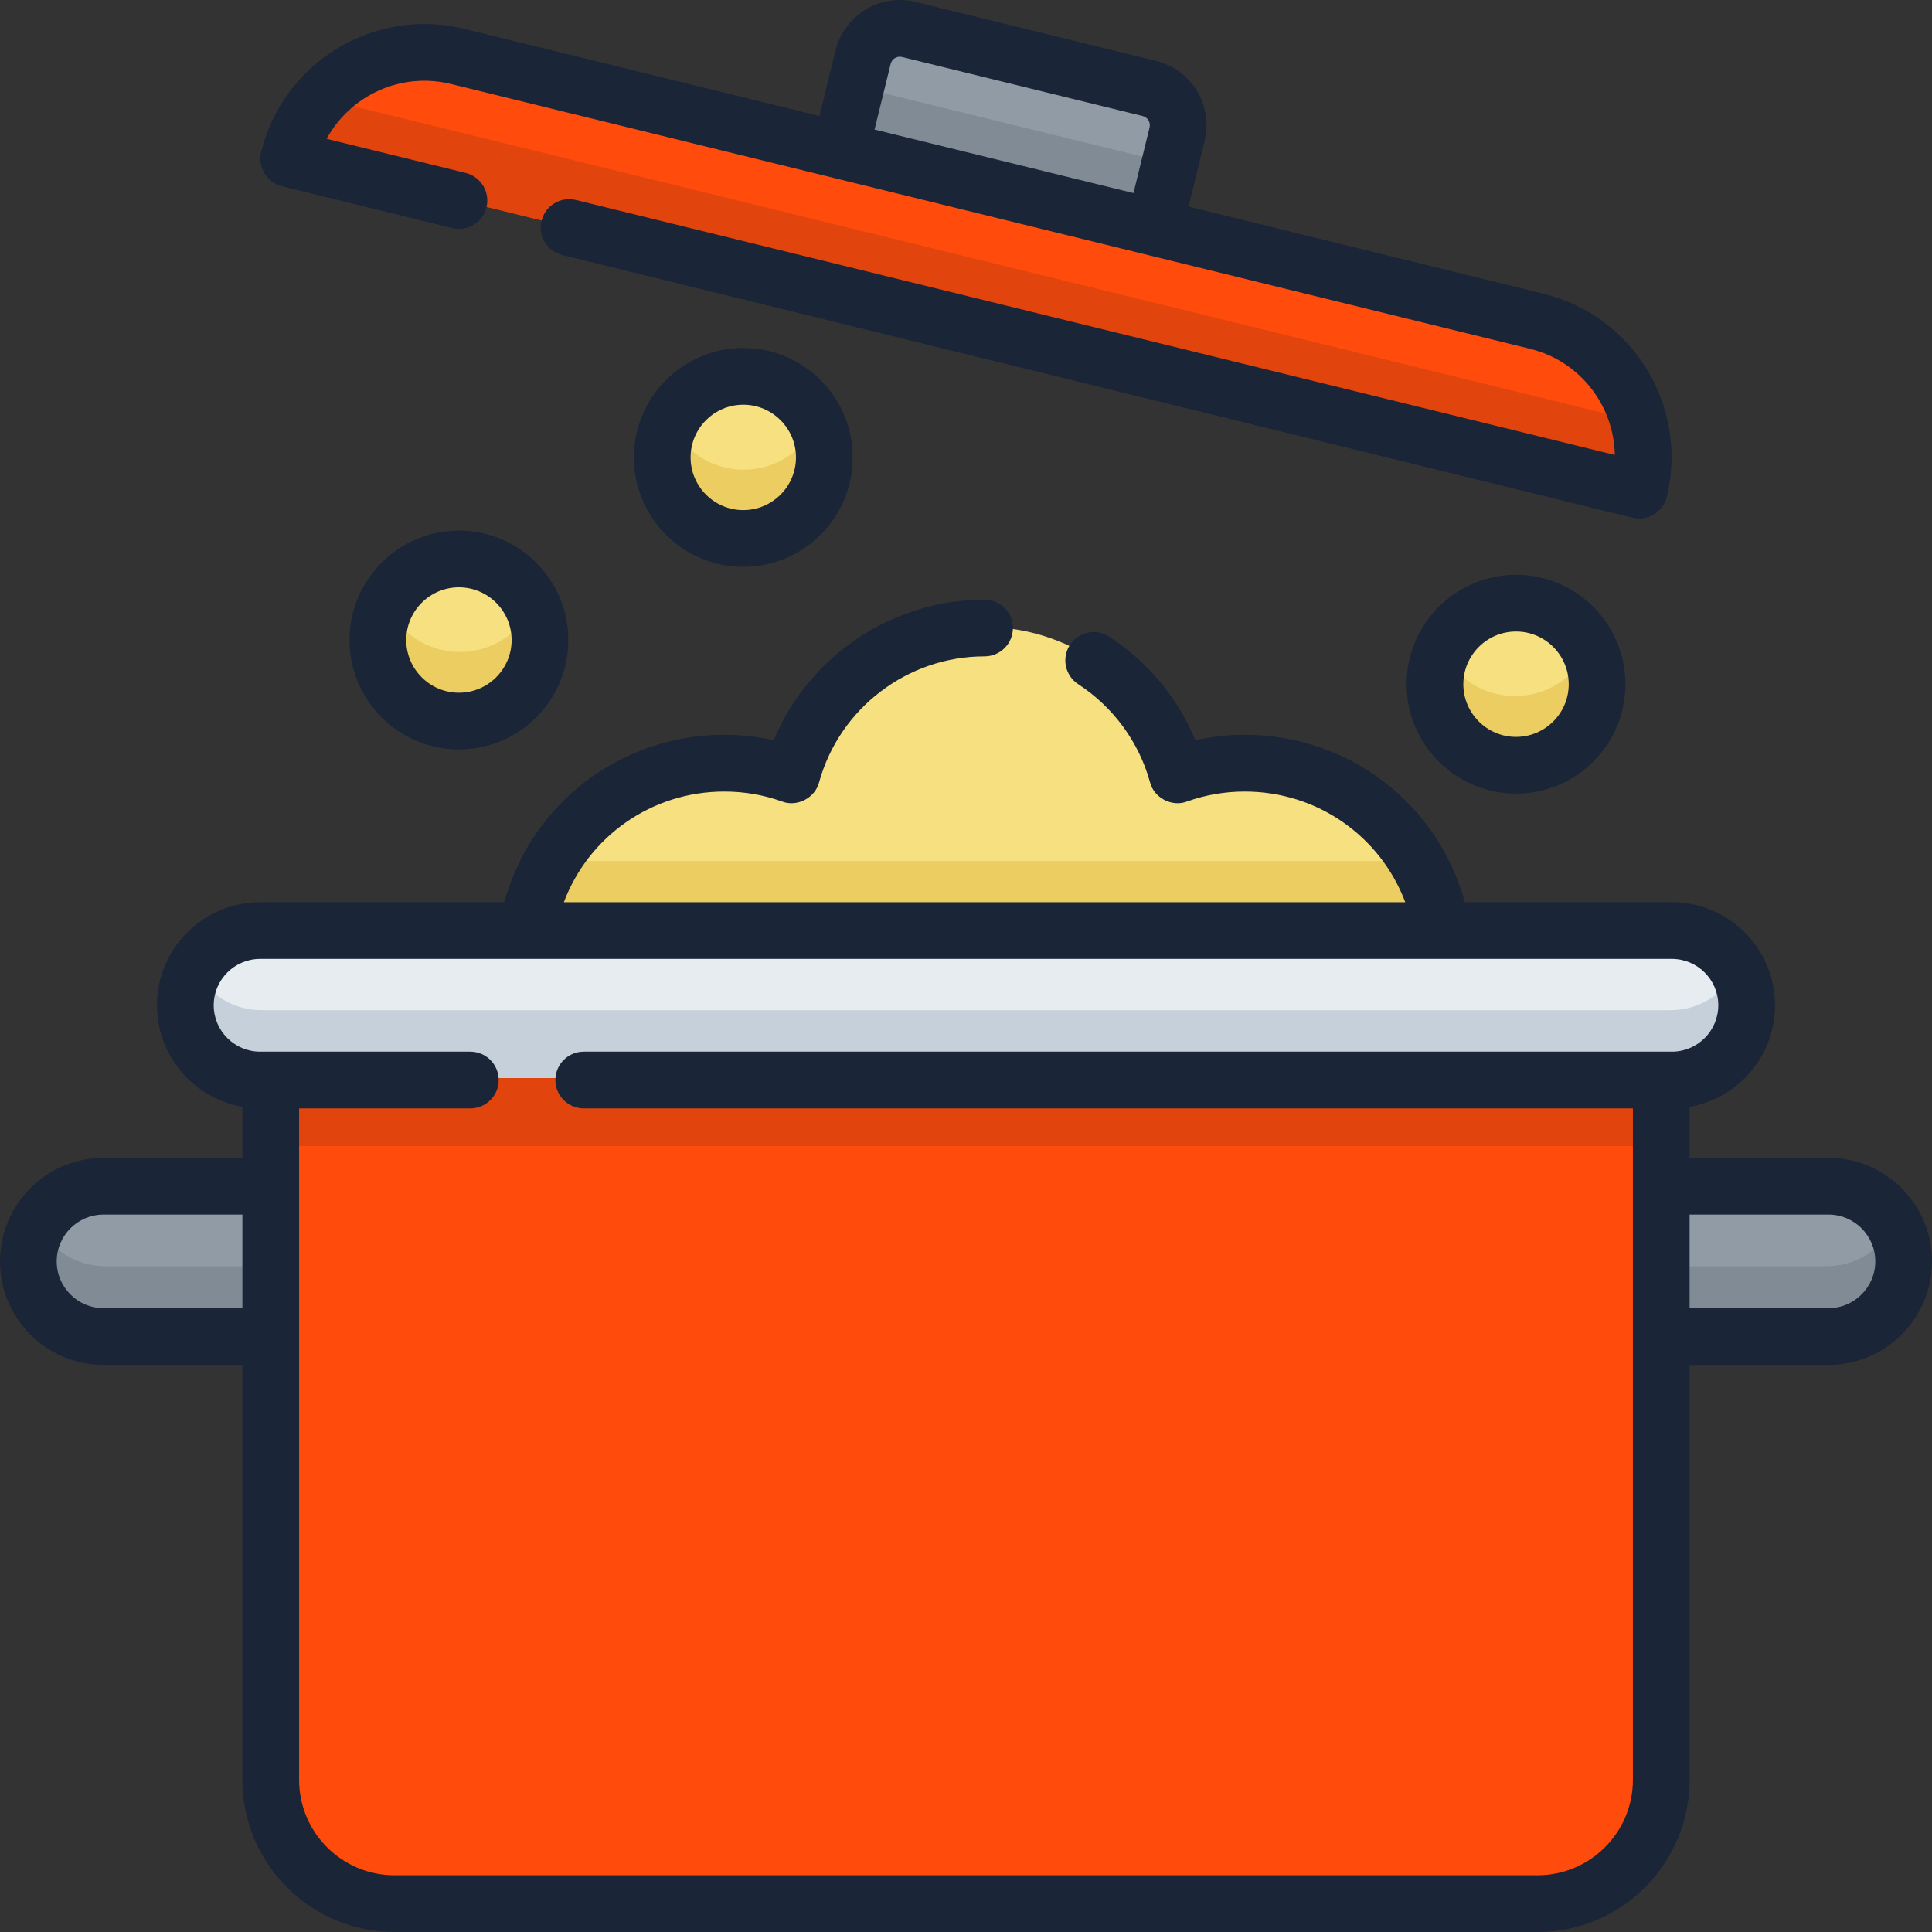 <svg xmlns="http://www.w3.org/2000/svg" viewBox="0 0 60 60"><rect x="0" y="0" width="60" height="60" fill="#333333" stroke="none"/><path d="M8.451 41.433H3.268C1.981 41.433 0.938 40.39 0.938 39.103C0.938 37.816 1.981 36.773 3.268 36.773H8.451V41.433Z" fill="#909BA5"></path><path d="M51.549 41.433H56.733C58.019 41.433 59.062 40.39 59.062 39.103C59.062 37.816 58.019 36.773 56.733 36.773H51.549V41.433Z" fill="#909BA5"></path><path d="M35.835 7.054L26.102 4.666L26.811 1.778C26.965 1.149 27.6 0.765 28.228 0.919L35.685 2.749C36.313 2.904 36.698 3.538 36.543 4.167L35.835 7.054Z" fill="#909BA5"></path><path d="M26.091 4.671L26.578 2.682L36.309 5.067L35.822 7.056L26.091 4.671Z" fill="#808B95"></path><path d="M50.865 15.199L9.009 4.926C9.578 2.605 11.922 1.185 14.243 1.755L47.694 9.965C50.015 10.534 51.434 12.878 50.865 15.199Z" fill="#FF4B0B"></path><path d="M9.997 3.059C9.533 3.573 9.186 4.206 9.009 4.926L50.865 15.199C51.041 14.479 51.026 13.757 50.853 13.087L9.997 3.059Z" fill="#E1440C"></path><path d="M16.758 20.244C16.98 18.874 16.05 17.584 14.681 17.362C13.311 17.14 12.021 18.071 11.799 19.44C11.577 20.809 12.507 22.099 13.877 22.321C15.246 22.543 16.536 21.613 16.758 20.244Z" fill="#F6E080"></path><path d="M14.283 20.247C13.273 20.247 12.404 19.649 12.005 18.79C11.857 19.111 11.771 19.467 11.771 19.844C11.771 21.232 12.896 22.356 14.283 22.356C15.671 22.356 16.795 21.232 16.795 19.844C16.795 19.467 16.71 19.111 16.561 18.79C16.162 19.649 15.293 20.247 14.283 20.247Z" fill="#ECCD61"></path><path d="M23.097 16.696C24.484 16.696 25.609 15.571 25.609 14.184C25.609 12.797 24.484 11.672 23.097 11.672C21.71 11.672 20.585 12.797 20.585 14.184C20.585 15.571 21.71 16.696 23.097 16.696Z" fill="#F6E080"></path><path d="M23.097 14.587C22.087 14.587 21.218 13.989 20.819 13.129C20.67 13.45 20.585 13.807 20.585 14.184C20.585 15.572 21.71 16.696 23.097 16.696C24.484 16.696 25.609 15.572 25.609 14.184C25.609 13.807 25.524 13.45 25.375 13.129C24.976 13.989 24.107 14.587 23.097 14.587Z" fill="#ECCD61"></path><path d="M47.048 23.726C48.435 23.726 49.56 22.601 49.56 21.214C49.56 19.826 48.435 18.702 47.048 18.702C45.66 18.702 44.536 19.826 44.536 21.214C44.536 22.601 45.66 23.726 47.048 23.726Z" fill="#F6E080"></path><path d="M47.048 21.617C46.038 21.617 45.169 21.019 44.77 20.159C44.621 20.48 44.536 20.837 44.536 21.214C44.536 22.601 45.66 23.726 47.048 23.726C48.435 23.726 49.56 22.601 49.56 21.214C49.56 20.837 49.475 20.48 49.326 20.159C48.926 21.019 48.058 21.617 47.048 21.617Z" fill="#ECCD61"></path><path d="M44.757 28.85C44.273 25.907 41.719 23.661 38.639 23.661C37.907 23.661 37.204 23.789 36.552 24.022C35.829 21.399 33.428 19.472 30.575 19.472C27.722 19.472 25.321 21.399 24.599 24.022C23.946 23.789 23.244 23.661 22.511 23.661C19.431 23.661 16.877 25.907 16.394 28.85H44.757Z" fill="#F6E080"></path><path d="M17.155 26.74C16.782 27.38 16.519 28.091 16.394 28.85H44.757C44.632 28.091 44.369 27.38 43.996 26.74H17.155Z" fill="#ECCD61"></path><path d="M51.88 33.482H8.12C6.841 33.482 5.804 32.445 5.804 31.166C5.804 29.887 6.841 28.85 8.12 28.85H51.88C53.159 28.85 54.196 29.887 54.196 31.166C54.196 32.445 53.159 33.482 51.88 33.482Z" fill="#E7ECF1"></path><path d="M51.88 31.372H8.12C7.221 31.372 6.443 30.859 6.06 30.111C5.897 30.427 5.804 30.785 5.804 31.166C5.804 32.445 6.841 33.482 8.12 33.482H51.88C53.159 33.482 54.196 32.445 54.196 31.166C54.196 30.785 54.103 30.427 53.94 30.111C53.557 30.859 52.779 31.372 51.88 31.372Z" fill="#C6D0DA"></path><path d="M1.192 38.048C1.03 38.365 0.938 38.723 0.938 39.103C0.938 40.39 1.981 41.433 3.268 41.433H8.451V39.324H3.268C2.361 39.324 1.577 38.805 1.192 38.048Z" fill="#808B95"></path><path d="M56.733 39.324H51.549V41.433H56.733C58.019 41.433 59.062 40.39 59.062 39.103C59.062 38.723 58.97 38.365 58.808 38.048C58.423 38.805 57.639 39.324 56.733 39.324Z" fill="#808B95"></path><path d="M47.713 59.01H12.287C10.168 59.01 8.451 57.293 8.451 55.175V33.482H51.549V55.175C51.549 57.293 49.832 59.01 47.713 59.01Z" fill="#FF4B0B"></path><path d="M8.451 33.482H51.549V35.591H8.451V33.482Z" fill="#E1440C"></path><path d="M56.785 35.958H52.472V34.374C53.976 34.112 55.124 32.798 55.124 31.22C55.124 29.455 53.688 28.019 51.923 28.019H45.492C44.655 24.966 41.891 22.82 38.657 22.82C38.138 22.82 37.625 22.876 37.124 22.987C36.579 21.679 35.65 20.557 34.447 19.772C34.039 19.506 33.494 19.621 33.228 20.028C32.962 20.435 33.077 20.981 33.484 21.247C34.578 21.961 35.371 23.044 35.716 24.297C35.838 24.78 36.397 25.07 36.862 24.892C37.438 24.686 38.042 24.582 38.657 24.582C40.919 24.582 42.874 25.977 43.642 28.019H17.511C18.279 25.977 20.234 24.582 22.496 24.582C23.111 24.582 23.715 24.686 24.291 24.892C24.756 25.07 25.315 24.779 25.437 24.297C26.072 21.993 28.185 20.384 30.576 20.384C31.063 20.384 31.457 19.99 31.457 19.504C31.457 19.017 31.063 18.623 30.576 18.623C27.695 18.623 25.117 20.379 24.029 22.987C23.528 22.876 23.015 22.82 22.496 22.82C19.262 22.82 16.498 24.966 15.661 28.019H8.077C6.312 28.019 4.876 29.455 4.876 31.22C4.876 32.798 6.024 34.112 7.528 34.373V35.958H3.215C1.442 35.958 0 37.401 0 39.174C0 40.947 1.442 42.389 3.215 42.389H7.528V55.276C7.528 57.881 9.647 60 12.252 60H47.748C50.353 60 52.472 57.881 52.472 55.276V42.389H56.785C58.557 42.389 60 40.946 60 39.174C60 37.401 58.558 35.958 56.785 35.958ZM3.215 40.628C2.413 40.628 1.761 39.975 1.761 39.174C1.761 38.372 2.413 37.72 3.215 37.72H7.528V40.628H3.215ZM47.748 58.239H12.252C10.618 58.239 9.289 56.91 9.289 55.276V34.422H14.606C15.093 34.422 15.487 34.028 15.487 33.541C15.487 33.055 15.093 32.66 14.606 32.66H8.077C7.283 32.66 6.637 32.014 6.637 31.22C6.637 30.426 7.283 29.78 8.077 29.78H51.923C52.717 29.78 53.363 30.426 53.363 31.22C53.363 32.014 52.717 32.66 51.923 32.66H18.129C17.642 32.66 17.248 33.055 17.248 33.541C17.248 34.027 17.642 34.422 18.129 34.422H50.711V55.276C50.711 56.91 49.382 58.239 47.748 58.239ZM56.785 40.628H52.472V37.72H56.785C57.587 37.72 58.239 38.372 58.239 39.174C58.239 39.975 57.587 40.628 56.785 40.628Z" fill="#1A2537"></path><path d="M14.252 16.479C12.379 16.479 10.855 18.003 10.855 19.877C10.855 21.75 12.379 23.274 14.252 23.274C16.126 23.274 17.65 21.75 17.65 19.877C17.65 18.003 16.126 16.479 14.252 16.479ZM14.252 21.513C13.35 21.513 12.616 20.779 12.616 19.877C12.616 18.974 13.35 18.24 14.252 18.24C15.155 18.24 15.889 18.974 15.889 19.877C15.889 20.779 15.155 21.513 14.252 21.513Z" fill="#1A2537"></path><path d="M19.686 14.205C19.686 16.079 21.21 17.603 23.083 17.603C24.957 17.603 26.481 16.079 26.481 14.205C26.481 12.332 24.957 10.808 23.083 10.808C21.21 10.808 19.686 12.332 19.686 14.205ZM24.72 14.205C24.72 15.108 23.986 15.842 23.083 15.842C22.181 15.842 21.447 15.108 21.447 14.205C21.447 13.303 22.181 12.569 23.083 12.569C23.986 12.569 24.72 13.303 24.72 14.205Z" fill="#1A2537"></path><path d="M43.684 21.249C43.684 23.122 45.208 24.646 47.081 24.646C48.955 24.646 50.479 23.122 50.479 21.249C50.479 19.375 48.955 17.851 47.081 17.851C45.208 17.851 43.684 19.375 43.684 21.249ZM48.718 21.249C48.718 22.151 47.984 22.885 47.081 22.885C46.179 22.885 45.445 22.151 45.445 21.249C45.445 20.346 46.179 19.612 47.081 19.612C47.984 19.612 48.718 20.346 48.718 21.249Z" fill="#1A2537"></path><path d="M8.758 5.784L14.042 7.082C14.515 7.198 14.992 6.909 15.108 6.436C15.223 5.964 14.935 5.487 14.462 5.371L10.143 4.311C10.875 2.967 12.447 2.226 14.002 2.607L47.518 10.833C49.073 11.215 50.123 12.6 50.15 14.13L17.884 6.211C17.412 6.095 16.935 6.384 16.819 6.856C16.703 7.329 16.992 7.805 17.465 7.921L50.696 16.078C51.155 16.195 51.647 15.908 51.761 15.432C52.446 12.639 50.732 9.808 47.938 9.123L36.911 6.416L37.412 4.378C37.682 3.278 37.006 2.163 35.906 1.893L28.434 0.06C27.334 -0.211 26.219 0.465 25.949 1.565L25.449 3.603L14.422 0.897C11.627 0.211 8.798 1.926 8.112 4.719C7.991 5.177 8.296 5.681 8.758 5.784ZM27.66 1.985C27.698 1.828 27.857 1.731 28.014 1.77L35.486 3.603C35.643 3.642 35.739 3.801 35.701 3.959L35.201 5.996L27.159 4.023L27.66 1.985Z" fill="#1A2537"></path></svg>